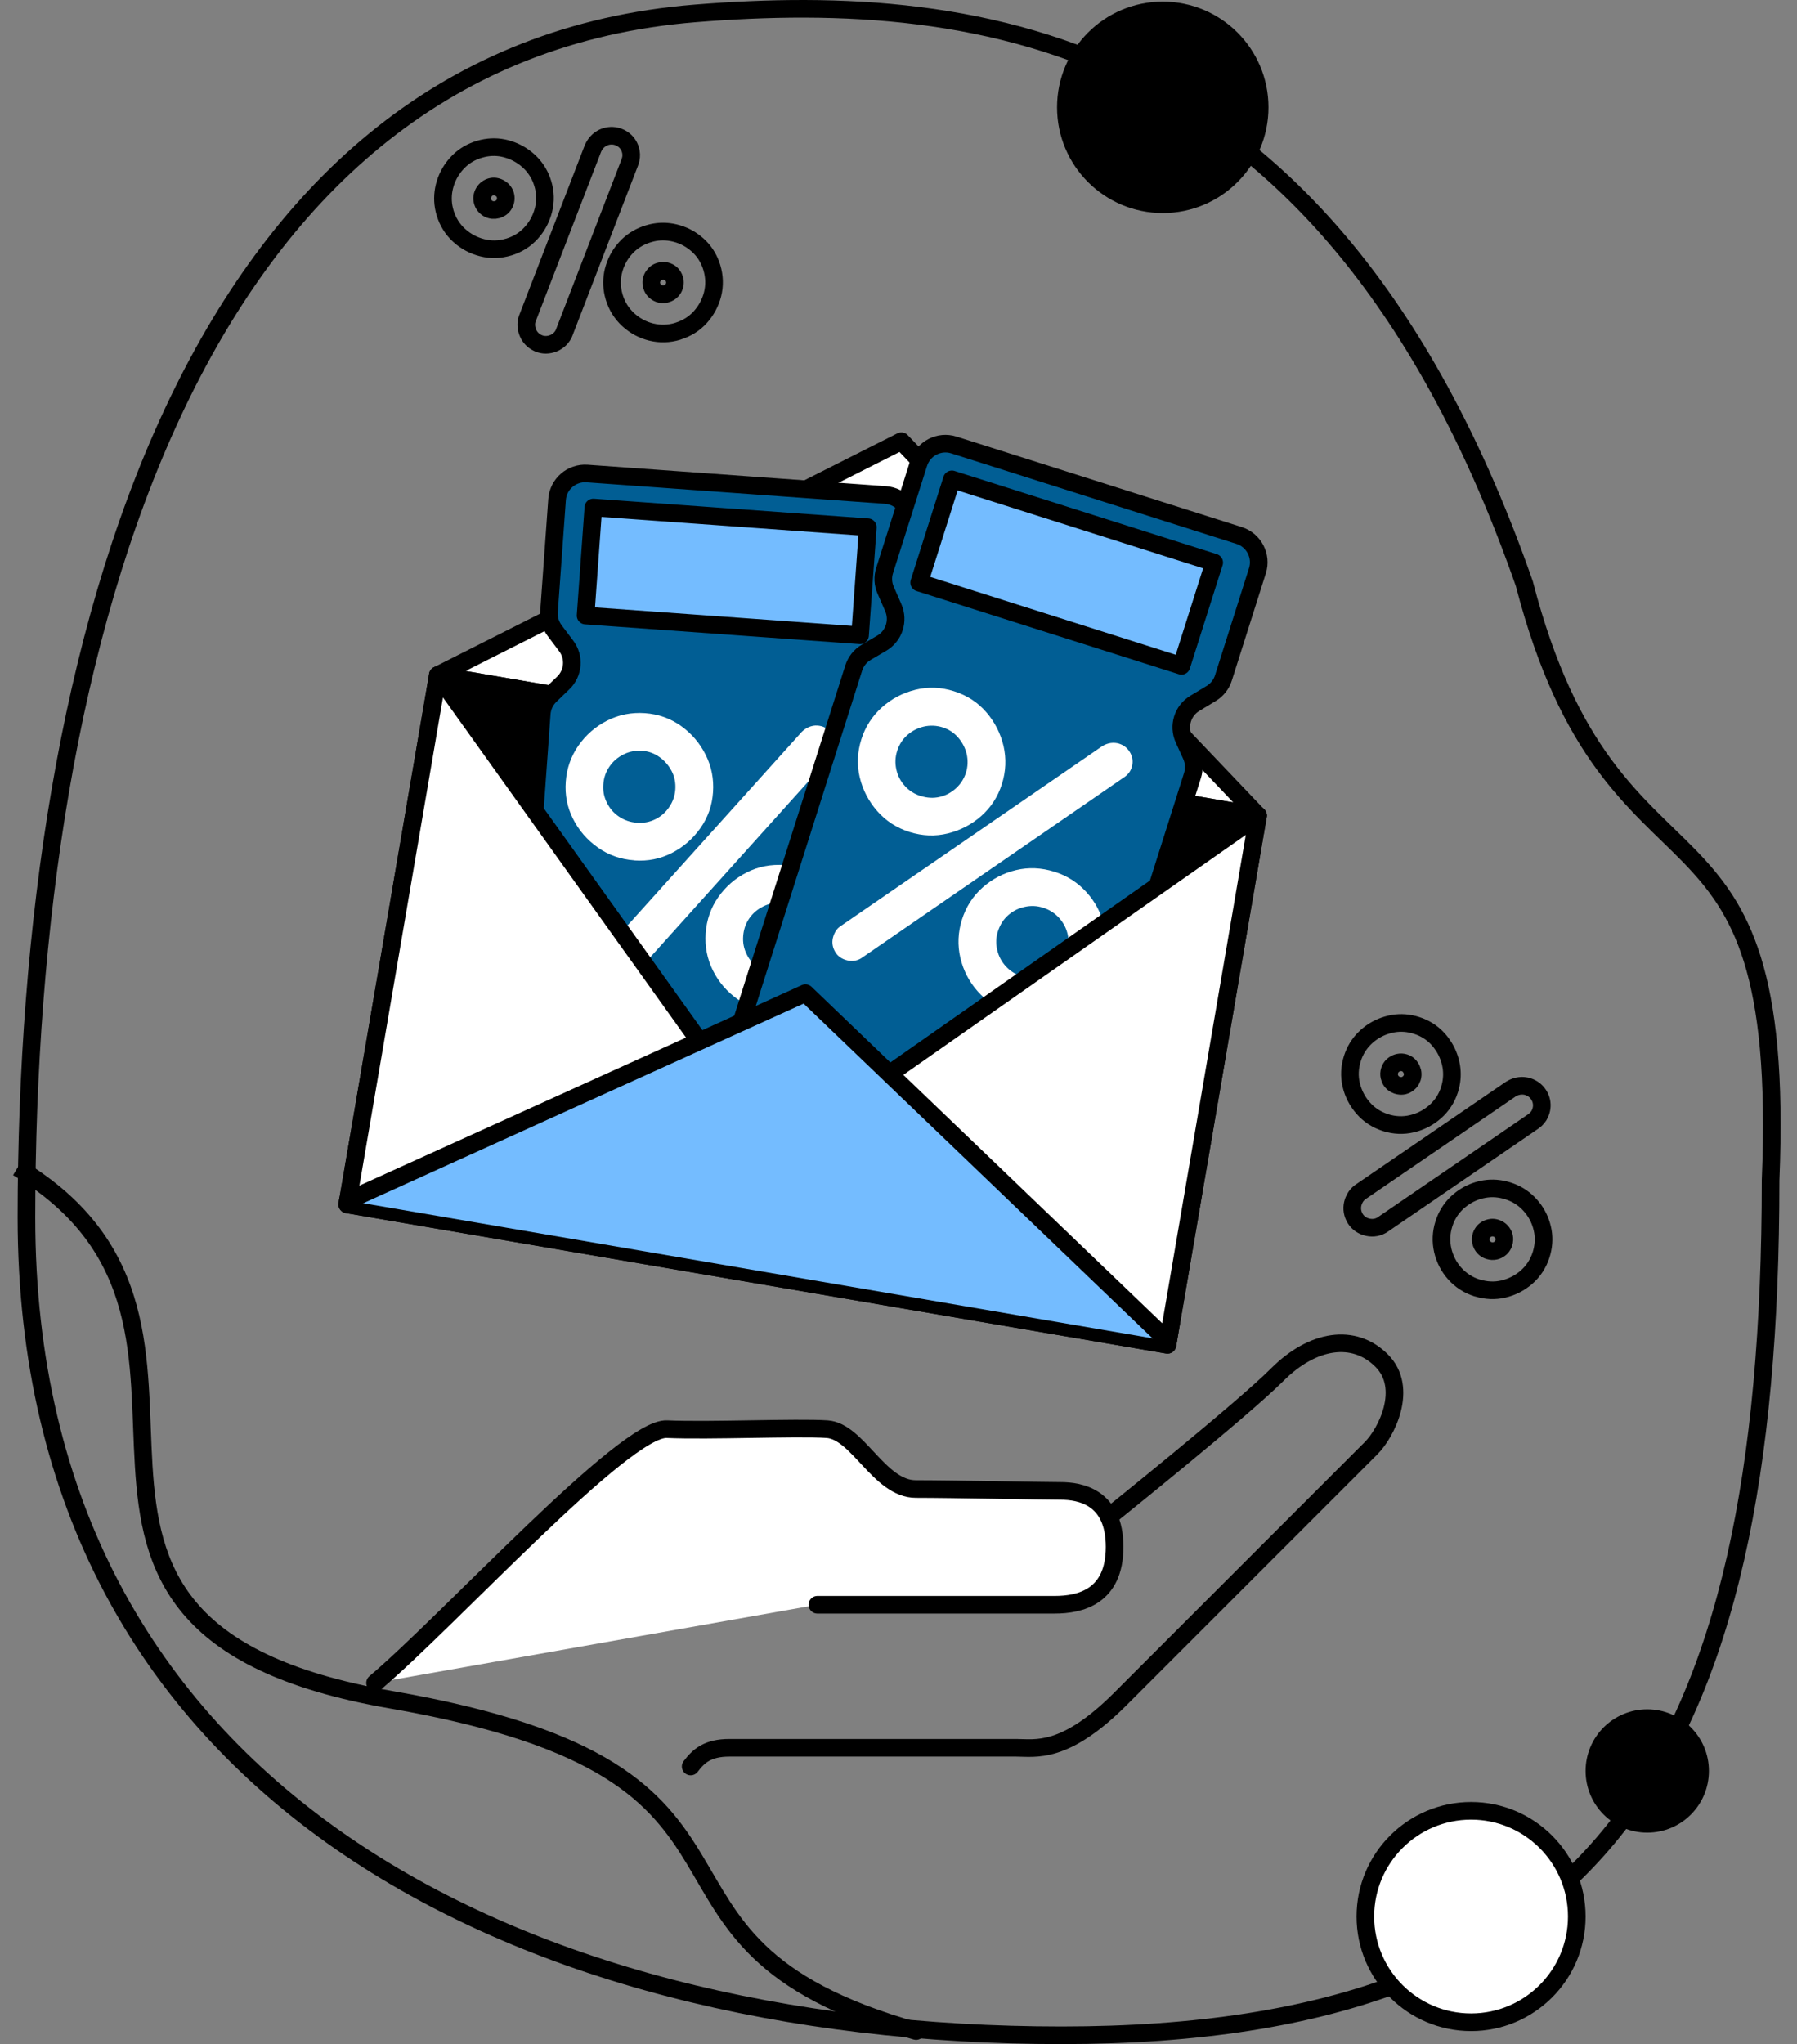 <svg width="102" height="116" viewBox="0 0 102 116" fill="none" xmlns="http://www.w3.org/2000/svg">
<rect x="0" y="0" width="102" height="116" fill="#808080" stroke="none"/>
<path d="M60.254 115.5C44.809 115.5 30.106 112.021 19.28 104.488C8.476 96.971 1.501 85.396 1.501 69.095C1.501 52.663 3.865 36.118 9.81 23.41C15.653 10.918 24.927 2.179 38.806 0.818L39.47 0.759C47.585 0.108 56.616 0.427 64.973 4.771C73.313 9.108 81.056 17.494 86.524 33.127C87.787 37.995 89.37 41.09 91.034 43.365C92.686 45.623 94.433 47.081 95.892 48.583C97.356 50.092 98.616 51.717 99.461 54.425C100.312 57.152 100.75 61.006 100.501 66.98V67C100.501 83.443 98.067 95.548 91.864 103.544C85.687 111.507 75.682 115.5 60.254 115.5Z" stroke="black"/>
<path d="M52.136 114.78C52.401 114.855 52.556 115.131 52.481 115.397C52.406 115.663 52.13 115.817 51.864 115.742L52.136 114.78ZM51.864 115.742C47.266 114.445 44.572 112.86 42.753 111.114C40.948 109.381 40.029 107.502 38.987 105.777C37.943 104.047 36.734 102.382 34.312 100.88C31.875 99.367 28.176 98 22.123 96.951L22.294 95.966C28.411 97.026 32.25 98.423 34.84 100.03C37.446 101.647 38.755 103.457 39.843 105.26C40.935 107.067 41.764 108.778 43.446 110.392C45.113 111.993 47.645 113.513 52.136 114.78L51.864 115.742ZM22.123 96.951C15.982 95.887 12.427 94.01 10.373 91.564C8.319 89.119 7.842 86.191 7.658 83.228C7.471 80.221 7.578 77.227 6.799 74.363C6.035 71.553 4.414 68.899 0.742 66.689L1.258 65.833C5.16 68.181 6.935 71.053 7.764 74.101C8.579 77.096 8.477 80.29 8.656 83.166C8.837 86.085 9.301 88.734 11.139 90.921C12.976 93.109 16.264 94.921 22.294 95.966L22.123 96.951Z" fill="black"/>
<circle cx="93.5" cy="100.5" r="3.5" fill="black"/>
<circle cx="66" cy="6.091" r="6" fill="black"/>
<circle cx="83.5" cy="108.761" r="6" fill="white" stroke="black"/>
<path d="M39.203 100.247C39.644 99.663 40.152 99.186 41.393 99.186H57.68C58.773 99.186 60.42 99.586 63.595 96.411L77.834 82.173C78.675 81.332 79.991 78.775 78.418 77.207C76.844 75.639 74.51 76 72.502 78.008C70.495 80.016 62.932 86.08 62.932 86.08" stroke="black" stroke-linecap="round" stroke-linejoin="round"/>
<path d="M21.289 95.504C25.562 91.888 35.446 80.994 37.854 81.103C40.263 81.211 45.194 80.988 46.945 81.103C48.695 81.217 49.902 84.501 51.984 84.501C54.067 84.501 59.107 84.609 60.199 84.609C61.292 84.609 63.266 84.936 63.266 87.784C63.266 90.633 61.292 91.068 59.868 91.068H46.395" fill="white"/>
<path d="M21.289 95.504C25.562 91.888 35.446 80.994 37.854 81.103C40.263 81.211 45.194 80.988 46.945 81.103C48.695 81.217 49.902 84.501 51.984 84.501C54.067 84.501 59.107 84.609 60.199 84.609C61.292 84.609 63.266 84.936 63.266 87.784C63.266 90.633 61.292 91.068 59.868 91.068H46.395" stroke="black" stroke-linecap="round" stroke-linejoin="round"/>
<path d="M24.848 38.314L51.163 25.038L71.404 46.282L24.848 38.314Z" fill="white" stroke="black" stroke-linecap="round" stroke-linejoin="round"/>
<path d="M71.408 46.282L24.852 38.314L19.711 68.35L66.267 76.318L71.408 46.282Z" fill="black" stroke="black" stroke-linecap="round" stroke-linejoin="round"/>
<path d="M51.753 29.804L51.295 36.164C51.266 36.547 51.1 36.912 50.826 37.181L50.054 37.943C49.481 38.512 49.425 39.418 49.915 40.055L50.543 40.861C50.785 41.171 50.904 41.559 50.873 41.952L49.193 65.303C49.131 66.182 48.366 66.843 47.487 66.78L30.547 65.561C29.668 65.499 29.008 64.734 29.07 63.855L30.75 40.504C30.776 40.11 30.953 39.742 31.232 39.469L31.97 38.758C32.551 38.2 32.624 37.292 32.134 36.65L31.481 35.783C31.249 35.474 31.133 35.093 31.163 34.71L31.62 28.349C31.683 27.471 32.447 26.81 33.326 26.873L50.267 28.091C51.145 28.154 51.806 28.919 51.743 29.797L51.753 29.804Z" fill="#015E94" stroke="black" stroke-linecap="round" stroke-linejoin="round"/>
<path d="M35.999 48.823C35.233 48.769 34.545 48.528 33.936 48.097C33.327 47.667 32.856 47.127 32.528 46.471C32.196 45.814 32.057 45.113 32.114 44.357C32.171 43.601 32.407 42.923 32.831 42.313C33.256 41.708 33.797 41.232 34.46 40.895C35.123 40.559 35.84 40.418 36.606 40.471C37.373 40.525 38.06 40.772 38.659 41.2C39.258 41.629 39.723 42.174 40.055 42.836C40.386 43.497 40.524 44.203 40.472 44.96C40.42 45.717 40.181 46.389 39.757 46.994C39.333 47.594 38.797 48.066 38.14 48.403C37.482 48.741 36.775 48.883 36.004 48.829L35.999 48.823ZM34.17 56.733C33.863 56.711 33.616 56.586 33.426 56.362C33.237 56.139 33.157 55.882 33.177 55.585C33.196 55.289 33.297 55.063 33.481 54.893L45.512 41.53C45.648 41.398 45.794 41.304 45.943 41.247C46.092 41.19 46.247 41.165 46.4 41.175C46.707 41.197 46.959 41.323 47.153 41.547C47.348 41.772 47.433 42.03 47.413 42.326C47.399 42.562 47.306 42.773 47.135 42.956L34.987 56.459C34.76 56.668 34.49 56.762 34.169 56.738L34.17 56.733ZM36.153 46.688C36.531 46.716 36.878 46.651 37.2 46.489C37.522 46.332 37.785 46.098 37.986 45.796C38.193 45.496 38.306 45.163 38.332 44.801C38.358 44.438 38.291 44.075 38.123 43.756C37.955 43.438 37.727 43.171 37.432 42.961C37.137 42.75 36.811 42.632 36.448 42.606C36.085 42.58 35.717 42.646 35.389 42.813C35.06 42.979 34.794 43.207 34.593 43.504C34.387 43.8 34.273 44.132 34.245 44.51C34.216 44.887 34.284 45.22 34.445 45.547C34.606 45.875 34.834 46.141 35.136 46.343C35.438 46.544 35.774 46.664 36.153 46.688ZM43.923 57.43C43.167 57.373 42.489 57.138 41.879 56.713C41.274 56.289 40.803 55.748 40.471 55.086C40.14 54.424 40.002 53.718 40.054 52.961C40.106 52.205 40.349 51.512 40.773 50.907C41.196 50.307 41.731 49.84 42.388 49.508C43.045 49.176 43.756 49.039 44.523 49.092C45.289 49.146 45.958 49.379 46.563 49.799C47.17 50.213 47.647 50.749 47.984 51.407C48.322 52.065 48.464 52.777 48.41 53.543C48.356 54.31 48.111 55.018 47.683 55.617C47.254 56.216 46.709 56.681 46.058 57.014C45.401 57.347 44.69 57.483 43.923 57.43ZM44.076 55.294C44.454 55.323 44.807 55.254 45.134 55.098C45.461 54.942 45.728 54.708 45.93 54.407C46.131 54.105 46.25 53.774 46.276 53.411C46.302 53.048 46.235 52.685 46.078 52.363C45.916 52.041 45.687 51.779 45.385 51.578C45.083 51.376 44.747 51.256 44.368 51.233C43.989 51.209 43.658 51.272 43.331 51.433C43.003 51.594 42.737 51.817 42.532 52.113C42.326 52.409 42.212 52.741 42.184 53.119C42.155 53.497 42.222 53.829 42.384 54.157C42.545 54.484 42.773 54.751 43.075 54.952C43.376 55.159 43.708 55.273 44.071 55.298L44.076 55.294Z" fill="white"/>
<path d="M49.258 29.92L33.68 28.8L33.239 34.932L48.817 36.052L49.258 29.92Z" fill="#74BCFF" stroke="black" stroke-linecap="round" stroke-linejoin="round"/>
<path d="M71.371 32.396L69.442 38.473C69.327 38.842 69.076 39.156 68.748 39.353L67.82 39.913C67.127 40.332 66.86 41.197 67.194 41.936L67.619 42.868C67.78 43.226 67.803 43.634 67.688 44.007L60.61 66.321C60.343 67.16 59.446 67.627 58.607 67.359L42.419 62.225C41.581 61.957 41.114 61.06 41.382 60.222L48.459 37.907C48.58 37.53 48.831 37.216 49.17 37.016L50.05 36.499C50.745 36.091 51.028 35.229 50.705 34.486L50.27 33.491C50.113 33.138 50.094 32.736 50.214 32.369L52.143 26.292C52.411 25.453 53.308 24.986 54.147 25.254L70.334 30.388C71.173 30.655 71.64 31.553 71.372 32.391L71.371 32.396Z" fill="#015E94" stroke="black" stroke-linecap="round" stroke-linejoin="round"/>
<path d="M51.626 47.215C50.89 46.98 50.28 46.586 49.791 46.026C49.303 45.467 48.972 44.831 48.8 44.114C48.632 43.403 48.662 42.684 48.889 41.962C49.116 41.241 49.509 40.636 50.059 40.141C50.608 39.65 51.25 39.315 51.973 39.139C52.697 38.963 53.425 38.995 54.156 39.228C54.887 39.462 55.497 39.856 55.98 40.414C56.464 40.973 56.789 41.613 56.961 42.33C57.127 43.052 57.097 43.771 56.87 44.492C56.643 45.213 56.251 45.813 55.701 46.304C55.153 46.789 54.517 47.12 53.799 47.297C53.081 47.474 52.357 47.443 51.626 47.215ZM47.999 54.475C47.704 54.383 47.492 54.202 47.366 53.943C47.234 53.682 47.214 53.41 47.303 53.13C47.392 52.851 47.546 52.65 47.758 52.526L62.57 42.339C62.732 42.242 62.897 42.183 63.056 42.163C63.214 42.144 63.372 42.156 63.515 42.2C63.809 42.292 64.021 42.473 64.163 42.736C64.299 42.997 64.325 43.27 64.235 43.55C64.166 43.776 64.026 43.958 63.821 44.099L48.86 54.395C48.592 54.546 48.308 54.57 47.999 54.475ZM52.27 45.173C52.628 45.286 52.981 45.306 53.331 45.226C53.681 45.146 53.988 44.981 54.258 44.738C54.527 44.494 54.718 44.196 54.828 43.853C54.938 43.51 54.95 43.139 54.87 42.79C54.786 42.439 54.622 42.127 54.384 41.853C54.147 41.58 53.858 41.391 53.51 41.279C53.162 41.168 52.792 41.151 52.432 41.234C52.076 41.318 51.764 41.482 51.495 41.721C51.227 41.959 51.036 42.258 50.923 42.616C50.81 42.974 50.799 43.313 50.877 43.668C50.956 44.023 51.115 44.334 51.364 44.605C51.607 44.874 51.911 45.065 52.274 45.179L52.27 45.173ZM57.323 57.437C56.602 57.209 55.997 56.816 55.501 56.266C55.011 55.717 54.681 55.076 54.51 54.354C54.344 53.632 54.374 52.913 54.6 52.192C54.827 51.471 55.223 50.85 55.778 50.361C56.326 49.876 56.962 49.545 57.673 49.377C58.385 49.209 59.109 49.24 59.845 49.469C60.581 49.699 61.172 50.084 61.669 50.63C62.165 51.175 62.496 51.806 62.673 52.524C62.85 53.242 62.82 53.966 62.591 54.697C62.362 55.429 61.955 56.057 61.401 56.542C60.843 57.025 60.208 57.351 59.496 57.524C58.778 57.696 58.055 57.66 57.324 57.431L57.323 57.437ZM57.972 55.396C58.33 55.509 58.689 55.529 59.044 55.45C59.399 55.371 59.711 55.208 59.98 54.964C60.249 54.721 60.44 54.422 60.547 54.073C60.653 53.724 60.679 53.361 60.599 53.012C60.519 52.662 60.355 52.355 60.111 52.085C59.867 51.816 59.564 51.624 59.206 51.511C58.848 51.398 58.508 51.387 58.154 51.466C57.799 51.545 57.487 51.703 57.219 51.942C56.95 52.18 56.765 52.48 56.646 52.842C56.527 53.204 56.521 53.539 56.6 53.894C56.679 54.249 56.838 54.561 57.086 54.831C57.33 55.1 57.628 55.291 57.977 55.397L57.972 55.396Z" fill="white"/>
<path d="M68.919 31.925L54.031 27.204L52.173 33.064L67.061 37.785L68.919 31.925Z" fill="#74BCFF" stroke="black" stroke-linecap="round" stroke-linejoin="round"/>
<path d="M24.852 38.314L44.183 65.355L71.408 46.282L66.267 76.318L19.711 68.35L24.852 38.314Z" fill="white" stroke="black" stroke-linecap="round" stroke-linejoin="round"/>
<path d="M35.649 13.932C35.97 13.626 36.354 13.405 36.794 13.27L36.984 13.218C37.426 13.113 37.858 13.117 38.291 13.22L38.474 13.269C38.893 13.396 39.267 13.609 39.596 13.903L39.736 14.037C40.049 14.358 40.27 14.744 40.404 15.182C40.558 15.687 40.572 16.209 40.444 16.708L40.444 16.71C40.316 17.196 40.083 17.627 39.75 17.997L39.749 17.999C39.408 18.376 38.984 18.635 38.498 18.789C38.488 18.793 38.479 18.798 38.469 18.801C37.969 18.953 37.465 18.966 36.968 18.845L36.965 18.845C36.474 18.724 36.038 18.487 35.664 18.147L35.662 18.145C35.283 17.796 35.017 17.37 34.866 16.873L34.815 16.685C34.712 16.247 34.713 15.8 34.823 15.361L34.875 15.181C35.006 14.767 35.221 14.393 35.516 14.069L35.649 13.932ZM37.444 15.397C37.354 15.424 37.281 15.462 37.215 15.517L37.152 15.578C37.089 15.646 37.042 15.719 37.011 15.8L36.984 15.884C36.965 15.961 36.962 16.043 36.977 16.136L37 16.234C37.033 16.349 37.087 16.434 37.18 16.52L37.249 16.576C37.296 16.611 37.345 16.638 37.399 16.658L37.483 16.683L37.487 16.684L37.572 16.699C37.657 16.708 37.74 16.699 37.824 16.672L37.828 16.671C37.954 16.633 38.052 16.572 38.129 16.489L38.185 16.421C38.236 16.35 38.272 16.271 38.293 16.181L38.308 16.096C38.317 16.012 38.309 15.928 38.282 15.844L38.248 15.753C38.222 15.696 38.191 15.646 38.157 15.603L38.101 15.543C38.038 15.485 37.966 15.44 37.883 15.409L37.794 15.383C37.683 15.357 37.569 15.359 37.444 15.397ZM34.382 7.753L34.381 7.753C34.641 7.674 34.897 7.689 35.134 7.785L35.234 7.83L35.24 7.834L35.336 7.89C35.548 8.03 35.702 8.234 35.779 8.487L35.78 8.487C35.837 8.672 35.841 8.857 35.803 9.035L35.751 9.209L32.014 18.902C32.009 18.917 32.002 18.931 31.996 18.944C31.852 19.235 31.611 19.423 31.317 19.515L31.314 19.516C31.02 19.607 30.717 19.579 30.448 19.426L30.448 19.425C30.189 19.28 30.009 19.053 29.925 18.771L29.9 18.674C29.852 18.456 29.864 18.228 29.958 18.012L33.658 8.421L33.671 8.393C33.741 8.243 33.839 8.101 33.967 7.987L34.059 7.914C34.154 7.845 34.263 7.789 34.382 7.753ZM26.053 9.141C26.377 8.827 26.765 8.605 27.206 8.473L27.395 8.423C27.836 8.321 28.281 8.323 28.721 8.439L28.901 8.493C29.257 8.609 29.58 8.785 29.869 9.018L30.011 9.139L30.015 9.143L30.151 9.277C30.413 9.553 30.612 9.872 30.747 10.232L30.809 10.415C30.962 10.915 30.972 11.418 30.85 11.914L30.849 11.915C30.742 12.34 30.552 12.726 30.281 13.067L30.16 13.209C29.814 13.597 29.382 13.865 28.882 14.018L28.879 14.018C28.372 14.17 27.864 14.186 27.36 14.056C26.872 13.93 26.438 13.698 26.064 13.36L26.062 13.358C25.684 13.014 25.419 12.586 25.267 12.09L25.217 11.902C25.114 11.464 25.119 11.024 25.224 10.589L25.225 10.586L25.275 10.405C25.406 9.988 25.622 9.611 25.918 9.281L26.053 9.141ZM27.851 10.608C27.736 10.642 27.634 10.706 27.552 10.795C27.489 10.864 27.443 10.939 27.411 11.022L27.383 11.109C27.363 11.19 27.36 11.272 27.375 11.36L27.396 11.451C27.433 11.57 27.489 11.659 27.578 11.742C27.645 11.805 27.716 11.85 27.797 11.88L27.88 11.905L27.885 11.906L27.969 11.92C28.047 11.928 28.128 11.92 28.216 11.896C28.222 11.894 28.228 11.892 28.234 11.89L28.324 11.856C28.407 11.819 28.474 11.771 28.53 11.711L28.584 11.644C28.634 11.575 28.669 11.496 28.691 11.404L28.706 11.317C28.715 11.232 28.707 11.147 28.682 11.061L28.652 10.981C28.616 10.903 28.564 10.83 28.498 10.77L28.497 10.77C28.429 10.71 28.354 10.663 28.269 10.63L28.178 10.601C28.096 10.58 28.016 10.575 27.934 10.589L27.851 10.608Z" stroke="black" stroke-linejoin="round"/>
<path d="M84.269 67.475C84.707 67.404 85.149 67.441 85.587 67.578L85.773 67.644C86.197 67.807 86.551 68.055 86.85 68.386L86.972 68.53C87.245 68.872 87.433 69.259 87.537 69.688L87.577 69.878C87.652 70.32 87.615 70.763 87.478 71.2C87.319 71.703 87.034 72.141 86.646 72.48L86.644 72.481C86.264 72.809 85.828 73.032 85.343 73.148L85.342 73.149C84.846 73.266 84.351 73.24 83.863 73.091C83.853 73.089 83.842 73.088 83.832 73.085C83.334 72.927 82.912 72.651 82.57 72.27L82.569 72.269C82.233 71.89 82.007 71.447 81.892 70.956L81.892 70.952C81.777 70.451 81.8 69.949 81.957 69.453L82.021 69.27C82.185 68.851 82.439 68.483 82.779 68.184L82.924 68.065C83.266 67.798 83.655 67.612 84.082 67.512L84.269 67.475ZM84.918 69.699C84.828 69.671 84.746 69.66 84.661 69.668L84.574 69.683C84.484 69.703 84.404 69.737 84.332 69.786L84.263 69.84C84.203 69.892 84.154 69.958 84.114 70.043L84.077 70.137C84.04 70.251 84.036 70.351 84.063 70.474L84.088 70.56C84.107 70.615 84.133 70.665 84.165 70.712L84.221 70.78L84.223 70.784L84.285 70.844C84.35 70.899 84.423 70.939 84.507 70.965L84.512 70.967C84.637 71.006 84.752 71.011 84.863 70.987L84.948 70.962C85.03 70.933 85.104 70.888 85.172 70.827L85.233 70.765C85.288 70.7 85.329 70.626 85.355 70.542L85.378 70.448C85.389 70.386 85.392 70.328 85.388 70.272L85.376 70.192C85.357 70.108 85.323 70.031 85.272 69.958L85.214 69.886C85.137 69.801 85.041 69.739 84.918 69.699ZM86.728 61.666L86.727 61.666C86.986 61.748 87.189 61.905 87.329 62.118L87.386 62.212L87.389 62.219L87.436 62.319C87.532 62.556 87.542 62.811 87.463 63.062L87.463 63.063C87.406 63.248 87.304 63.403 87.172 63.527L87.03 63.641L78.457 69.509C78.445 69.518 78.432 69.525 78.418 69.533C78.135 69.691 77.831 69.709 77.535 69.618L77.532 69.618C77.239 69.525 77.005 69.331 76.87 69.053L76.87 69.052C76.74 68.786 76.72 68.497 76.81 68.217L76.845 68.123C76.93 67.915 77.068 67.735 77.268 67.61L85.753 61.807L85.78 61.791C85.922 61.706 86.083 61.645 86.254 61.624L86.37 61.616C86.488 61.613 86.61 61.628 86.728 61.666ZM79.079 58.088C79.524 58.013 79.97 58.05 80.408 58.192L80.592 58.257C81.014 58.423 81.379 58.678 81.675 59.022L81.794 59.169C82.02 59.466 82.187 59.794 82.293 60.151L82.341 60.331L82.342 60.336L82.378 60.523C82.438 60.899 82.421 61.275 82.328 61.648L82.276 61.834C82.118 62.333 81.842 62.752 81.46 63.092L81.459 63.092C81.129 63.382 80.754 63.592 80.338 63.719L80.157 63.768C79.652 63.891 79.145 63.867 78.645 63.709L78.643 63.708C78.14 63.546 77.712 63.271 77.371 62.878C77.04 62.498 76.813 62.06 76.697 61.57L76.696 61.568C76.58 61.07 76.604 60.567 76.761 60.072L76.826 59.889C76.989 59.47 77.242 59.11 77.576 58.811L77.578 58.81L77.722 58.689C78.066 58.419 78.458 58.231 78.889 58.128L79.079 58.088ZM79.729 60.316C79.615 60.279 79.495 60.273 79.377 60.3C79.286 60.321 79.205 60.358 79.132 60.408L79.06 60.464C78.998 60.519 78.948 60.585 78.911 60.666L78.877 60.752C78.839 60.872 78.835 60.977 78.861 61.095C78.881 61.185 78.914 61.263 78.963 61.333L79.018 61.401L79.021 61.405L79.082 61.464C79.142 61.515 79.214 61.554 79.299 61.584C79.306 61.586 79.312 61.587 79.318 61.589L79.411 61.612C79.501 61.629 79.584 61.628 79.664 61.61L79.746 61.585C79.826 61.556 79.9 61.511 79.97 61.448L80.032 61.385C80.088 61.32 80.129 61.245 80.157 61.16L80.177 61.077C80.192 60.993 80.19 60.903 80.17 60.816L80.169 60.815C80.148 60.728 80.112 60.647 80.061 60.572L80.003 60.496C79.947 60.431 79.884 60.383 79.809 60.347L79.729 60.316Z" stroke="black" stroke-linejoin="round"/>
<path d="M19.741 68.13L45.716 56.359L66.297 76.099" fill="#74BCFF"/>
<path d="M19.741 68.13L45.716 56.359L66.297 76.099" stroke="black" stroke-linecap="round" stroke-linejoin="round"/>
</svg>
